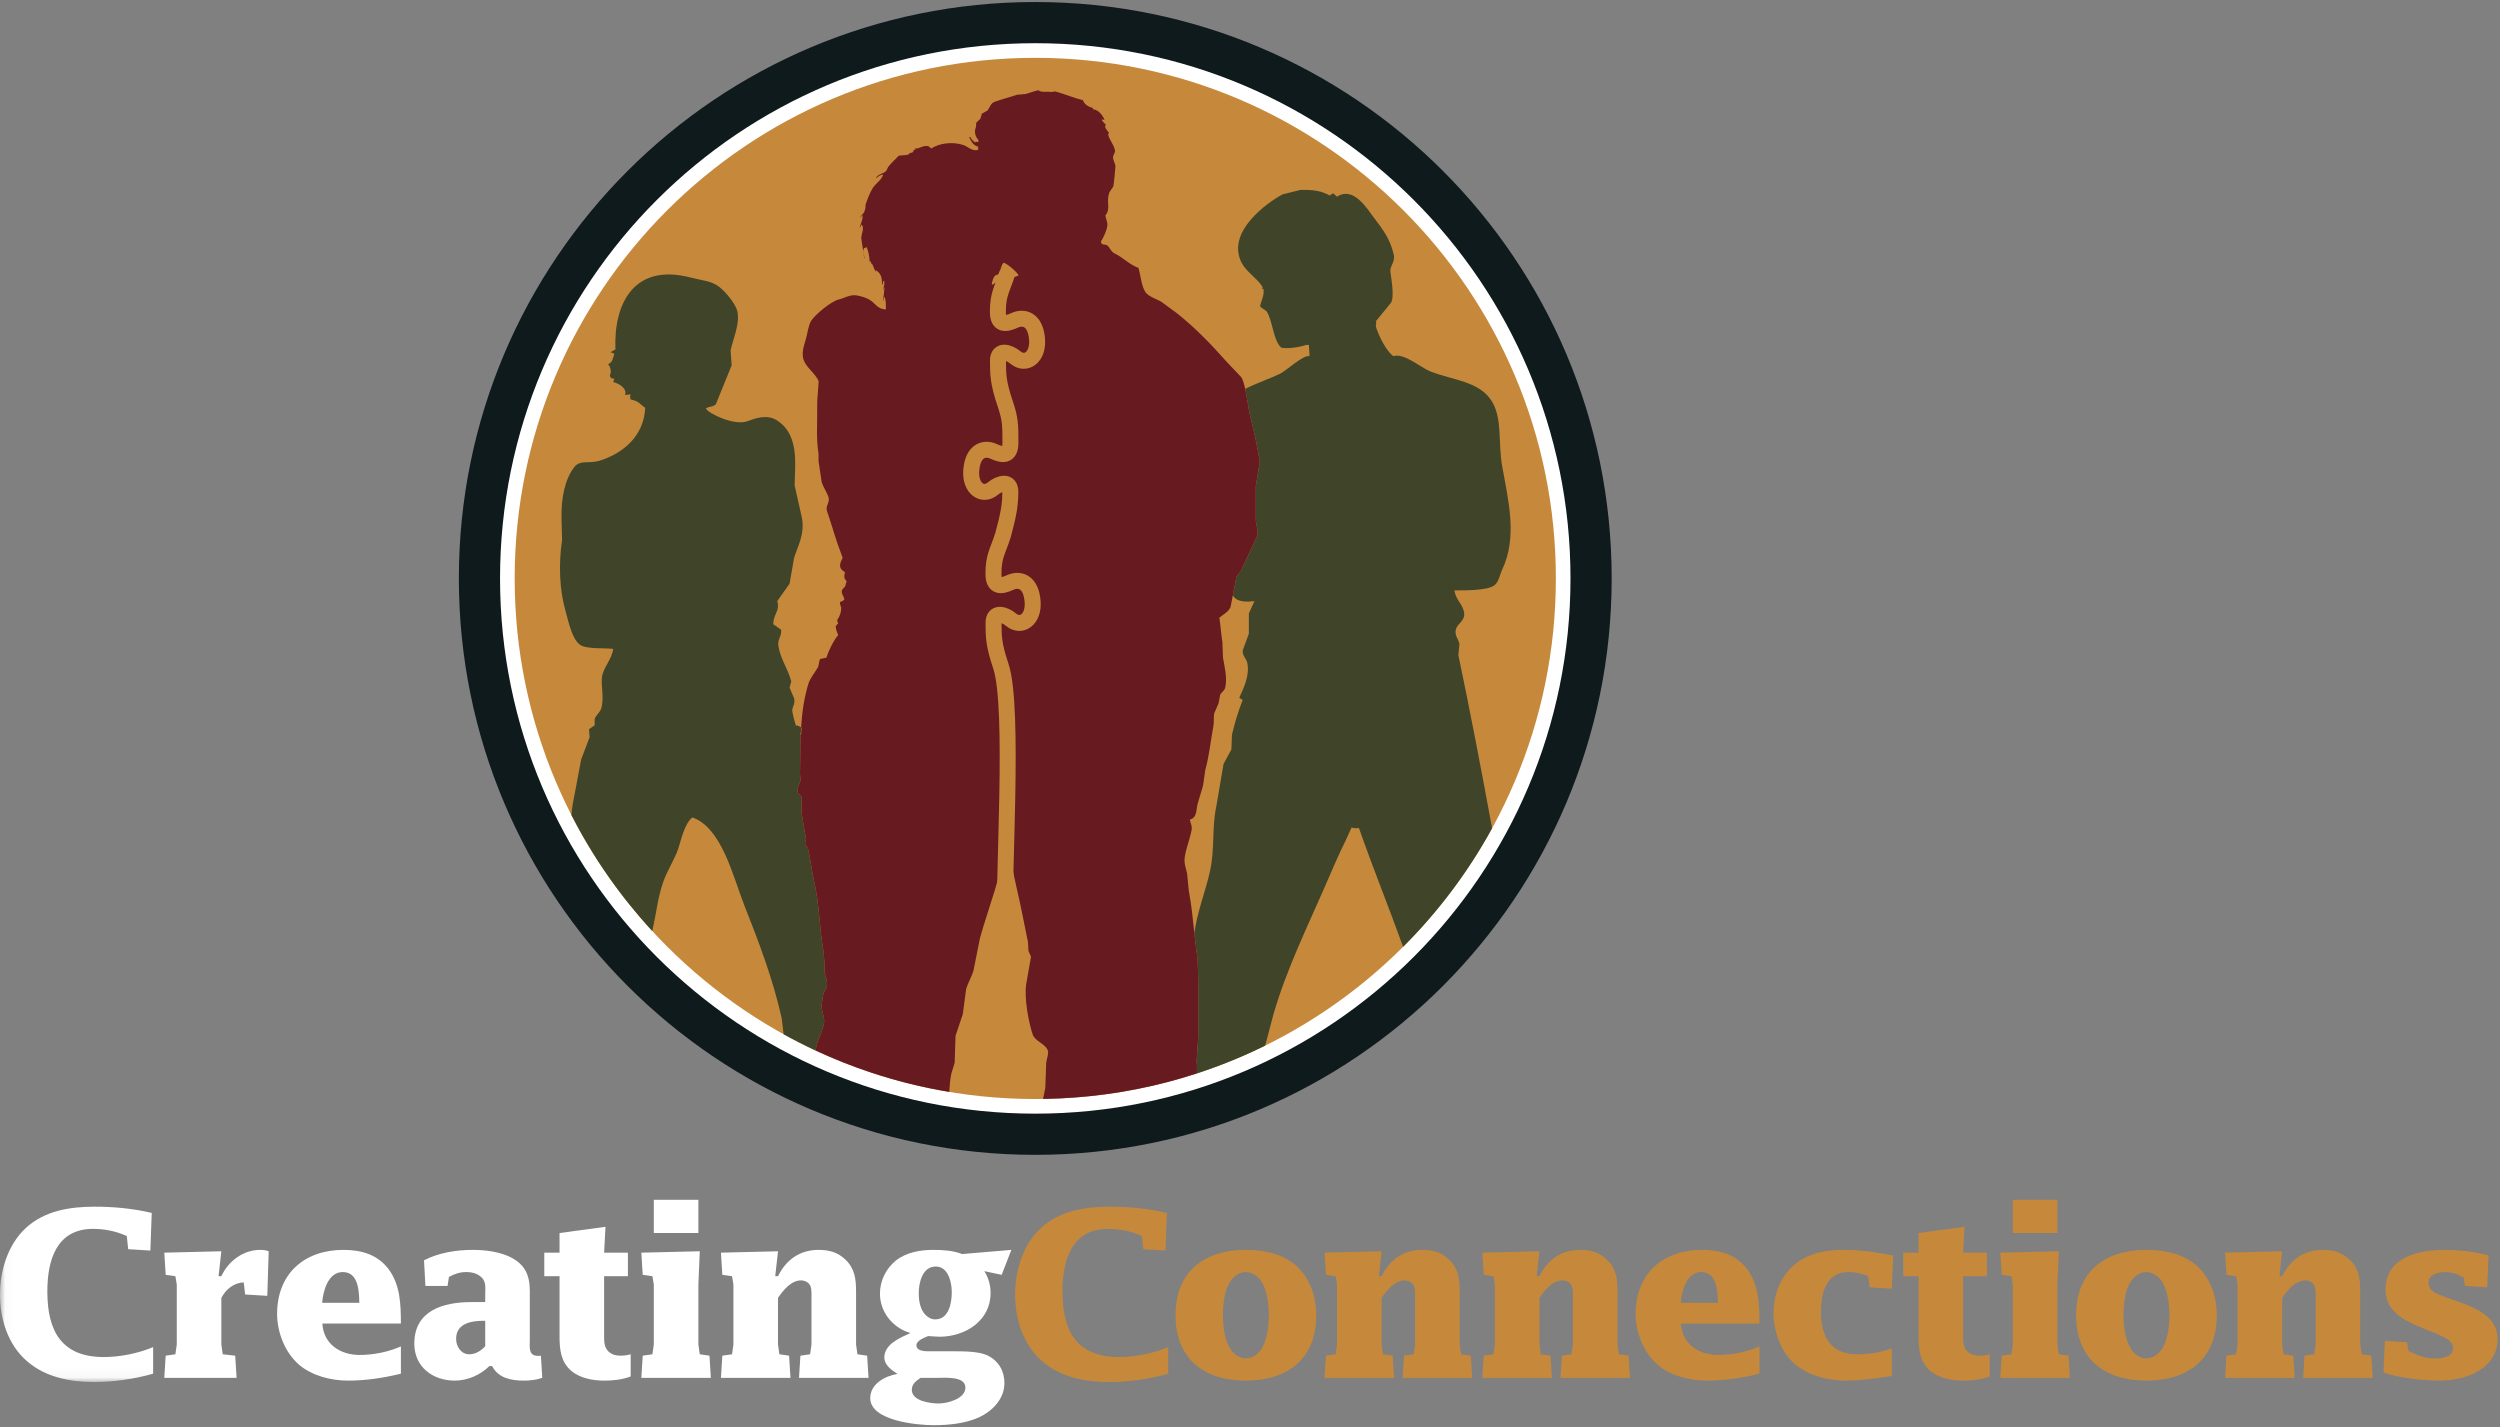 <?xml version="1.0" encoding="UTF-8" standalone="no"?>
<svg width="240px" height="137px" viewBox="0 0 240 137" version="1.1" xmlns="http://www.w3.org/2000/svg" xmlns:xlink="http://www.w3.org/1999/xlink">
    <rect x="0" y="0" width="240" height="137" fill="#808080" stroke="none"/>
    <!-- Generator: Sketch 3.6.1 (26313) - http://www.bohemiancoding.com/sketch -->
    <title>Creating Connections logo+beeld</title>
    <desc>Created with Sketch.</desc>
    <defs>
        <path id="path-1" d="M0.033,0.111 L0.033,62.944 L77.42,62.944 L77.42,0.111 L0.033,0.111 L0.033,0.111 Z"></path>
    </defs>
    <g id="Page-1" stroke="none" stroke-width="1" fill="none" fill-rule="evenodd">
        <g id="Desktop-HD" transform="translate(-150, -7)">
            <g id="Creating-Connections-logo+beeld" transform="translate(150, 9)">
                <path d="M152.744,53.529 C152.744,24.06 128.855,0.171 99.388,0.171 C69.917,0.171 46.027,24.06 46.027,53.529 C46.027,82.998 69.917,106.888 99.388,106.888 C128.855,106.888 152.744,82.998 152.744,53.529" id="Fill-1" fill="#FFFFFF"></path>
                <path d="M152.744,53.529 C152.744,24.06 128.855,0.171 99.388,0.171 C69.917,0.171 46.027,24.06 46.027,53.529 C46.027,82.998 69.917,106.888 99.388,106.888 C128.855,106.888 152.744,82.998 152.744,53.529 L152.744,53.529 Z" id="Stroke-2" stroke="#0F1A1D" stroke-width="3.954"></path>
                <path d="M149.363,53.529 C149.363,25.927 126.988,3.552 99.387,3.552 C71.784,3.552 49.408,25.927 49.408,53.529 C49.408,81.131 71.784,103.506 99.387,103.506 C126.988,103.506 149.363,81.131 149.363,53.529" id="Fill-4" fill="#C6893B"></path>
                <path d="M140.105,59.859 C140.047,59.343 139.567,58.992 139.787,58.345 C139.963,57.832 140.716,57.559 140.541,56.735 C140.378,55.943 139.761,55.599 139.625,54.679 C140.657,54.676 142.788,54.699 143.453,54.196 C143.892,53.871 143.963,53.212 144.211,52.683 C145.694,49.552 144.801,46.062 144.211,42.763 C143.811,40.532 144.236,38.214 143.239,36.558 C142.041,34.574 139.463,34.512 137.307,33.652 C136.316,33.249 134.813,31.866 133.748,32.19 C133.053,31.638 132.44,30.391 132.131,29.499 C131.982,29.061 132.225,29.057 132.076,28.849 C132.248,28.625 133.534,27.067 133.534,27.067 C133.891,26.479 133.547,24.66 133.479,24.102 C133.407,23.541 133.969,23.135 133.8,22.43 C133.437,20.878 132.709,19.981 131.914,18.923 C131.203,17.979 129.929,15.855 128.352,16.881 C128.228,16.77 128.102,16.66 127.975,16.553 C127.868,16.624 127.761,16.696 127.65,16.77 C126.91,16.345 126.118,16.199 124.848,16.231 C124.274,16.371 123.695,16.514 123.121,16.66 C121.501,17.543 117.934,20.18 119.077,22.969 C119.537,24.093 120.617,24.612 121.181,25.508 C121.253,25.641 121.225,25.521 121.126,25.719 L121.286,25.719 C121.409,26.297 121.065,26.895 120.968,27.391 C121.13,27.651 121.471,27.707 121.617,27.931 C122.179,28.814 122.254,30.778 123.016,31.382 C123.701,31.502 124.777,31.32 125.387,31.116 L125.656,31.116 C125.676,31.473 125.696,31.83 125.715,32.19 C125.111,32.045 123.513,33.561 122.906,33.866 C121.995,34.315 120.669,34.764 119.539,35.331 C119.735,36.235 119.88,37.39 120.018,37.947 C120.382,39.395 120.697,40.785 120.938,42.311 C120.814,43.109 120.684,43.892 120.557,44.687 L120.557,48.022 C120.622,48.441 120.814,49.051 120.693,49.451 C120.164,50.578 119.632,51.717 119.106,52.847 C118.97,53.02 118.833,53.185 118.703,53.357 C118.584,53.959 118.467,54.566 118.349,55.171 C118.45,55.303 118.551,55.417 118.648,55.488 C119.051,55.783 119.788,55.793 120.425,55.706 C120.246,56.098 120.068,56.495 119.889,56.894 L119.889,58.833 C119.687,59.371 119.492,59.914 119.298,60.45 C119.253,60.924 119.635,61.229 119.727,61.586 C120.029,62.843 119.317,64.193 118.97,64.983 C119.077,65.054 119.188,65.129 119.298,65.2 C118.875,66.249 118.532,67.414 118.265,68.541 C118.252,69.012 118.233,69.479 118.214,69.941 C117.96,70.411 117.714,70.876 117.46,71.343 C117.227,72.71 116.992,74.074 116.759,75.441 C116.327,77.509 116.632,79.441 116.168,81.594 C115.748,83.527 114.93,85.511 114.659,87.571 C114.748,88.409 114.844,89.261 114.979,90.159 C115.001,90.861 115.021,91.548 115.034,92.233 L115.034,94.903 L115.034,97.52 C114.979,98.322 114.93,99.117 114.872,99.916 C114.933,100.222 114.89,100.656 114.905,101.047 C117.165,100.309 119.354,99.415 121.459,98.377 C121.726,97.366 121.993,96.356 122.26,95.345 C123.507,91.04 125.527,86.939 127.221,83.046 C127.891,81.516 128.475,80.1 129.164,78.73 C129.358,78.301 129.56,77.87 129.754,77.438 C130.024,77.525 130.141,77.513 130.459,77.496 C131.794,81.319 133.31,85.032 134.698,88.896 C138.057,85.541 140.941,81.71 143.241,77.513 C142.178,71.719 141.128,66.245 140.002,60.885 C140.037,60.537 140.074,60.203 140.105,59.859" id="Fill-5" fill="#40452A"></path>
                <path d="M63.667,82.675 C64.031,81.614 64.8,80.435 65.122,79.441 C65.43,78.48 65.739,77.039 66.472,76.474 C69.31,77.483 70.352,82.123 71.486,84.994 C72.791,88.302 74.219,91.988 75.045,95.777 C75.106,96.282 75.167,96.785 75.229,97.288 C76.239,97.847 77.272,98.371 78.323,98.861 C78.318,98.818 78.313,98.775 78.307,98.731 C78.483,97.789 78.892,97.215 79.093,96.328 C79.246,95.65 78.749,94.974 78.905,94.257 C78.95,93.968 78.989,93.682 79.038,93.403 C79.139,93.198 79.307,92.968 79.359,92.718 C79.496,92.162 79.223,91.724 79.148,91.315 C79.151,91.055 79.165,90.783 79.171,90.513 C79.103,90.091 79.103,89.578 79.038,89.22 C78.652,87.032 78.668,84.853 78.178,82.723 C77.931,81.648 77.827,80.584 77.56,79.44 C77.467,79.295 77.375,79.155 77.288,79.008 C77.269,78.846 77.418,78.684 77.366,78.441 C77.223,77.755 77.093,76.869 76.963,76.077 C76.873,75.538 77.067,74.761 76.886,74.349 C76.768,74.297 76.625,74.203 76.587,74.083 C76.469,73.68 76.795,73.216 76.859,72.894 C76.84,72.687 76.82,72.482 76.801,72.271 C76.814,71.725 76.82,71.18 76.827,70.631 C76.827,69.925 76.839,69.239 76.867,68.568 C76.834,68.509 76.807,68.443 76.772,68.386 C76.805,68.398 76.84,68.408 76.875,68.418 C76.883,68.224 76.892,68.029 76.904,67.839 C76.762,67.735 76.66,67.661 76.395,67.629 C76.33,67.369 75.996,66.356 76.067,66.067 C76.148,65.746 76.343,65.515 76.233,65.038 C76.083,64.7 75.941,64.356 75.798,64.015 C75.856,63.82 75.908,63.618 75.96,63.417 C75.665,62.223 74.908,61.268 74.72,59.972 C74.636,59.394 75.055,59.06 74.992,58.459 C74.739,58.281 74.486,58.098 74.233,57.92 C74.259,56.904 74.899,56.644 74.616,55.709 C75.005,55.147 75.405,54.595 75.798,54.036 C75.941,53.212 76.083,52.381 76.233,51.559 C76.525,50.546 77.282,49.344 76.987,47.728 C76.753,46.685 76.519,45.643 76.285,44.597 C76.305,44.007 76.324,43.412 76.34,42.819 C76.389,40.581 75.879,39.165 74.561,38.341 C73.59,37.743 72.531,38.155 71.703,38.451 C70.525,38.873 68.05,37.743 67.765,37.214 C68.021,37.009 68.551,37.058 68.735,36.782 C69.239,35.542 69.742,34.298 70.242,33.061 C70.207,32.593 70.174,32.125 70.138,31.655 C70.33,30.635 71.07,29.083 70.784,27.882 C70.603,27.112 69.586,25.94 69.005,25.508 C68.258,24.953 67.365,24.921 66.31,24.645 C60.784,23.206 58.897,27.252 59.082,31.548 C58.92,31.638 58.757,31.73 58.595,31.817 C58.767,31.866 58.868,31.892 58.972,31.983 C58.832,32.379 58.809,32.811 58.381,32.951 C58.585,33.233 58.744,33.642 58.543,34.029 C58.615,34.314 58.653,34.327 58.972,34.356 C58.939,34.463 58.9,34.571 58.868,34.674 C59.485,34.83 60.232,35.337 59.998,35.915 C60.179,35.896 60.358,35.886 60.537,35.863 C60.465,36.139 60.485,36.045 60.537,36.35 C61.29,36.486 61.394,36.762 61.94,37.159 C61.807,39.928 59.732,41.551 57.572,42.224 C56.563,42.542 55.699,42.126 55.147,42.819 C54.25,43.942 53.848,45.799 53.906,47.835 C53.923,48.497 53.939,49.169 53.959,49.831 C53.601,52.228 53.725,54.666 54.283,56.628 C54.581,57.686 54.88,59.232 55.627,59.862 C56.205,60.346 57.988,60.186 58.868,60.294 C58.712,61.375 57.913,62.06 57.79,62.992 C57.68,63.761 58.004,65.002 57.735,65.956 C57.595,66.444 57.199,66.638 57.088,67.031 L57.088,67.629 C56.907,67.755 56.725,67.879 56.546,68.002 C56.563,68.259 56.582,68.512 56.602,68.759 C56.332,69.479 56.062,70.204 55.79,70.918 C55.536,72.363 55.27,73.587 54.985,75.178 C54.921,75.525 54.883,75.886 54.86,76.25 C56.937,80.312 59.555,84.051 62.616,87.375 C62.625,87.353 62.633,87.331 62.641,87.309 C63.044,85.468 63.128,84.244 63.667,82.675" id="Fill-6" fill="#40452A"></path>
                <path d="M96.096,24.777 C95.83,24.955 95.57,25.134 95.31,25.316 L95.206,25.316 C95.245,25.007 95.366,24.556 95.583,24.426 C95.661,24.397 95.742,24.374 95.823,24.345 C96.076,24.036 96.057,23.536 96.337,23.215 C96.736,23.335 97.583,24.072 97.791,24.426 C97.35,24.718 96.651,24.601 96.096,24.777 L96.096,24.777 Z M120.557,44.687 C120.684,43.892 120.814,43.109 120.938,42.311 C120.697,40.785 120.382,39.395 120.018,37.947 C119.88,37.39 119.735,36.235 119.539,35.331 C119.43,34.831 119.306,34.407 119.158,34.206 C118.677,33.69 118.184,33.18 117.703,32.67 C116.281,31.056 114.697,29.433 113.014,28.092 C112.514,27.722 112.008,27.348 111.508,26.985 C111.027,26.689 110.241,26.481 109.943,26.014 C109.566,25.407 109.508,24.455 109.297,23.722 C108.364,23.367 107.826,22.718 106.952,22.302 C106.65,22.146 106.523,21.728 106.306,21.569 C106.183,21.465 105.965,21.494 105.793,21.435 C105.722,21.358 105.722,21.247 105.689,21.162 C105.858,20.987 106.377,19.89 106.306,19.468 C106.261,19.198 106.163,18.965 106.118,18.685 C106.65,18.033 106.195,17.422 106.468,16.561 C106.533,16.364 106.774,16.094 106.871,15.909 C106.933,15.805 107.085,13.922 107.085,13.915 C107.017,13.701 106.943,13.487 106.871,13.266 C106.78,12.876 107.092,12.714 107.04,12.432 C106.917,11.847 106.508,11.454 106.39,10.928 C106.371,10.85 106.468,10.733 106.468,10.733 C106.365,10.687 106.124,10.305 106.092,10.201 C106.111,10.123 106.131,10.035 106.144,9.96 C106.027,9.775 105.819,9.72 105.767,9.441 C105.851,9.47 105.929,9.499 106.007,9.525 L106.036,9.525 C105.91,9.113 105.41,8.502 104.959,8.502 C104.868,8.409 104.897,8.473 104.93,8.369 C104.585,8.292 104.066,8.038 103.962,7.609 C103.098,7.425 102.227,7.019 101.292,6.778 C101.182,6.798 101.061,6.814 100.948,6.83 C100.571,6.765 100.198,6.879 99.811,6.749 C99.76,6.733 99.785,6.648 99.675,6.668 C99.367,6.713 98.811,6.934 98.467,7.022 C98.191,7.045 97.908,7.074 97.629,7.097 C96.966,7.324 96.037,7.564 95.476,7.779 C95.099,7.912 95.031,8.311 94.801,8.61 C94.622,8.707 94.44,8.811 94.262,8.909 C94.219,9.058 94.171,9.21 94.128,9.363 C94.05,9.516 93.816,9.655 93.719,9.798 C93.712,9.922 93.706,10.045 93.696,10.168 C93.505,10.675 93.592,11.032 93.937,11.464 C93.927,11.591 93.907,11.519 93.914,11.656 C93.693,11.623 93.735,11.542 93.615,11.681 C93.453,11.565 93.19,11.331 93.157,11.139 C93.122,11.161 93.088,11.175 93.05,11.194 C93.264,11.591 93.421,11.987 93.937,12.084 C93.888,12.185 93.952,12.13 93.83,12.162 C93.881,12.233 93.845,12.214 93.937,12.25 C93.907,12.357 93.904,12.347 93.83,12.409 C93.271,12.5 92.926,12.077 92.485,11.922 C91.406,11.558 90.127,11.772 89.413,12.25 C89.266,12.195 89.289,12.13 89.172,12.058 C88.678,11.863 88.253,12.324 87.844,12.25 C87.789,12.331 87.844,12.266 87.877,12.409 C87.815,12.399 87.753,12.389 87.692,12.379 C87.705,12.5 87.711,12.513 87.633,12.597 C87.594,12.662 87.49,12.685 87.309,12.682 C87.412,12.928 86.516,12.902 86.289,12.941 C86.032,13.214 85.535,13.668 85.288,13.993 C85.162,14.169 85.159,14.357 84.993,14.48 C84.73,14.688 84.178,14.779 84.077,15.13 C84.275,14.974 84.457,14.805 84.779,14.753 C84.685,15.224 84.055,15.636 83.808,16.013 C83.516,16.474 83.249,17.159 83.08,17.695 C83.136,17.825 83.023,18.237 82.944,18.39 C82.85,18.569 82.659,18.64 82.597,18.867 L82.619,18.867 C82.681,18.792 82.746,18.714 82.808,18.627 C82.844,19.055 82.652,19.445 82.516,19.873 C82.6,19.799 82.639,19.717 82.678,19.601 C82.697,19.588 82.714,19.585 82.73,19.571 C82.996,19.909 82.72,20.355 82.678,20.842 C82.775,21.494 82.873,22.156 82.97,22.806 L83,22.806 C82.983,22.588 82.782,22.072 82.944,21.838 C83.023,21.728 83.084,21.929 83.133,21.705 L83.162,21.705 C83.341,21.912 83.493,22.786 83.483,23.134 C83.516,23.104 83.539,23.075 83.565,23.049 C83.594,23.14 83.62,23.231 83.646,23.316 C83.659,23.381 83.659,23.316 83.697,23.296 C83.853,23.536 83.893,23.815 84.055,24.043 L84.055,24.101 L84.077,24.101 L84.077,23.942 C84.496,24.196 84.698,24.533 84.671,25.316 L84.724,25.316 C84.749,25.199 84.779,25.082 84.802,24.961 L84.886,24.961 C84.941,25.29 84.827,25.563 84.779,25.852 L84.802,25.852 C84.824,25.78 84.841,25.708 84.86,25.634 C84.873,25.627 84.892,25.614 84.912,25.611 C84.867,26.04 84.824,26.469 84.779,26.9 L84.802,26.9 C84.827,26.764 84.86,26.627 84.886,26.497 L84.912,26.497 C85.061,26.806 85.042,27.299 85.042,27.708 C84.25,27.67 84.068,27.18 83.594,26.851 C83.263,26.614 82.737,26.452 82.295,26.368 C81.616,26.231 81.064,26.627 80.548,26.741 C79.801,26.9 78.223,28.231 77.879,28.787 C77.587,29.264 77.535,29.962 77.366,30.54 C77.236,31.001 76.957,31.722 77.099,32.368 C77.284,33.241 78.243,33.774 78.58,34.579 C78.619,34.654 78.434,36.375 78.451,36.82 C78.489,38.414 78.324,40.012 78.58,41.586 L78.58,42.262 C78.677,42.921 78.782,43.59 78.875,44.255 C79.031,44.782 79.369,45.233 79.522,45.684 C79.717,46.246 79.216,46.554 79.389,47.055 C79.756,48.113 80.064,49.214 80.438,50.289 C80.59,50.707 80.743,51.139 80.895,51.558 C80.581,52.146 80.47,52.558 81.113,52.925 C81.035,53.347 80.986,53.513 81.275,53.792 C81.23,53.955 81.184,54.117 81.139,54.279 C81.041,54.389 80.944,54.513 80.84,54.627 C80.71,54.967 81.015,55.211 81.058,55.542 C80.938,55.675 80.86,55.721 80.655,55.782 C80.597,56.016 80.704,56.114 80.743,56.321 C80.795,56.708 80.574,57.267 80.386,57.48 C80.363,57.653 80.421,57.731 80.464,57.883 C80.32,57.952 80.307,58.023 80.223,58.133 C80.256,58.471 80.363,58.708 80.464,58.965 C80.019,59.501 79.551,60.432 79.334,61.143 C79.139,61.179 78.941,61.218 78.742,61.257 C78.609,61.465 78.626,61.864 78.502,62.092 C78.223,62.569 77.782,63.089 77.613,63.621 C77.206,64.923 77,66.333 76.904,67.839 C76.93,67.858 76.955,67.877 76.987,67.898 C76.97,68.077 76.954,68.259 76.934,68.437 C76.913,68.43 76.895,68.424 76.875,68.418 C76.873,68.468 76.869,68.518 76.867,68.568 C76.839,69.239 76.827,69.925 76.827,70.631 C76.82,71.18 76.814,71.725 76.801,72.271 C76.82,72.482 76.84,72.687 76.859,72.894 C76.795,73.216 76.469,73.68 76.587,74.083 C76.625,74.203 76.768,74.297 76.886,74.349 C77.067,74.761 76.873,75.538 76.963,76.077 C77.093,76.869 77.223,77.755 77.366,78.441 C77.418,78.684 77.269,78.846 77.288,79.008 C77.375,79.155 77.467,79.295 77.56,79.44 C77.827,80.584 77.931,81.648 78.178,82.723 C78.668,84.853 78.652,87.032 79.038,89.22 C79.103,89.578 79.103,90.091 79.171,90.513 C79.165,90.783 79.151,91.055 79.148,91.315 C79.223,91.724 79.496,92.162 79.359,92.718 C79.307,92.968 79.139,93.198 79.038,93.403 C78.989,93.682 78.95,93.968 78.905,94.257 C78.749,94.974 79.246,95.65 79.093,96.328 C78.892,97.215 78.483,97.789 78.307,98.731 C78.313,98.775 78.318,98.818 78.323,98.861 C80.066,99.672 81.863,100.386 83.708,100.995 C86.106,101.787 88.585,102.401 91.129,102.823 C91.165,102.252 91.205,101.673 91.325,101.075 C91.432,100.721 91.539,100.377 91.647,100.026 C91.673,99.163 91.699,98.302 91.731,97.439 C91.962,96.75 92.195,96.055 92.429,95.361 C92.536,94.559 92.647,93.744 92.751,92.938 C92.92,92.37 93.271,91.792 93.453,91.188 C93.661,90.149 93.865,89.104 94.076,88.065 C94.93,84.99 96.135,82.171 96.603,78.606 C96.915,80.038 97.22,81.479 97.525,82.918 C97.934,84.668 98.318,86.603 98.681,88.415 C98.701,88.707 98.714,89.013 98.733,89.298 C98.817,89.48 98.899,89.656 98.977,89.844 C98.824,90.714 98.674,91.584 98.518,92.452 C98.298,93.87 98.779,96.253 99.136,97.306 C99.363,97.958 100.273,98.166 100.564,98.779 C100.727,99.013 100.48,99.706 100.435,99.997 C100.409,100.803 100.379,101.617 100.351,102.423 C100.282,102.779 100.211,103.137 100.135,103.497 C104.219,103.437 108.186,102.89 111.977,101.907 C112.966,101.65 113.942,101.361 114.905,101.047 C114.89,100.656 114.933,100.222 114.872,99.916 C114.93,99.117 114.979,98.322 115.034,97.52 L115.034,94.903 L115.034,92.233 C115.021,91.548 115.001,90.861 114.979,90.159 C114.844,89.261 114.748,88.409 114.659,87.571 C114.515,86.221 114.386,84.91 114.125,83.509 C114.067,82.963 114.014,82.408 113.963,81.866 C113.872,81.389 113.635,80.892 113.741,80.252 C113.898,79.314 114.223,78.554 114.391,77.716 C114.489,77.242 114.223,77.002 114.255,76.664 C114.872,76.505 114.823,75.888 114.953,75.235 C115.135,74.625 115.313,74.011 115.495,73.408 C115.563,72.901 115.638,72.397 115.709,71.901 C116.07,70.673 116.222,69.085 116.489,67.69 C116.566,67.28 116.479,66.855 116.573,66.462 C116.703,66.147 116.839,65.842 116.975,65.537 C117.028,65.257 117.086,64.981 117.139,64.699 C117.248,64.456 117.548,64.325 117.622,64.004 C117.846,63.089 117.534,61.887 117.404,61.124 C117.392,60.63 117.372,60.15 117.352,59.663 C117.229,58.877 117.171,58.007 117.057,57.299 C117.437,56.977 117.934,56.757 118.135,56.269 C118.205,55.905 118.279,55.538 118.349,55.171 C118.467,54.566 118.584,53.959 118.703,53.357 C118.833,53.185 118.97,53.02 119.106,52.847 C119.632,51.717 120.164,50.578 120.693,49.451 C120.814,49.051 120.622,48.441 120.557,48.022 L120.557,44.687 L120.557,44.687 Z" id="Fill-7" fill="#681A21"></path>
                <g id="Group-11" transform="translate(0, 67.727)">
                    <mask id="mask-2" fill="white">
                        <use xlink:href="#path-1"></use>
                    </mask>
                    <g id="Clip-9"></g>
                    <path d="M76.987,0.171 C76.955,0.149 76.93,0.13 76.904,0.111 C76.892,0.302 76.883,0.497 76.875,0.691 C76.895,0.697 76.913,0.703 76.934,0.71 C76.954,0.531 76.97,0.35 76.987,0.171" id="Fill-8" fill="#681A21" mask="url(#mask-2)"></path>
                    <path d="M14.434,50.328 L12.306,50.195 L12.172,48.932 C11.153,48.466 10.022,48.244 8.936,48.244 C5.388,48.244 4.545,51.304 4.545,54.253 C4.545,58.022 5.876,60.55 9.977,60.55 C11.507,60.55 13.281,60.195 14.701,59.596 L14.701,62.146 C12.838,62.679 10.909,62.944 8.98,62.944 C6.718,62.944 4.346,62.479 2.594,60.949 C0.754,59.353 0,56.913 0,54.542 C0,52.235 0.754,49.774 2.461,48.178 C4.279,46.492 6.718,46.115 9.113,46.115 C10.931,46.115 12.794,46.293 14.567,46.714 L14.434,50.328" id="Fill-10" fill="#FFFFFF" mask="url(#mask-2)"></path>
                </g>
                <path d="M23.4,121.115 C22.447,121.138 21.67,121.781 21.249,122.601 L21.249,127.08 L21.382,128.011 L22.58,128.144 L22.713,130.273 L15.772,130.273 L15.906,128.144 L16.837,128.011 L16.97,127.08 L16.97,121.315 L16.837,120.517 L15.906,120.384 L15.772,118.255 L21.249,118.122 L20.983,120.517 L21.249,120.517 C21.914,119.076 23.333,117.989 24.974,117.989 C25.24,117.989 25.528,118.012 25.795,118.122 L25.661,122.401 L23.533,122.269 L23.4,121.115" id="Fill-12" fill="#FFFFFF"></path>
                <path d="M34.495,123.067 C34.473,121.803 34.363,120.118 32.899,120.118 C31.502,120.118 31.014,121.936 30.926,123.067 L34.495,123.067 L34.495,123.067 Z M30.947,125.062 C31.058,127.036 32.655,128.077 34.54,128.077 C35.848,128.077 37.267,127.789 38.486,127.257 L38.486,129.874 C36.868,130.273 35.116,130.539 33.431,130.539 C31.813,130.539 29.994,130.095 28.73,129.031 C27.356,127.856 26.602,125.905 26.602,124.131 C26.602,120.295 29.196,117.989 32.965,117.989 C34.739,117.989 36.314,118.455 37.378,119.94 C38.397,121.404 38.486,123.111 38.486,125.062 L30.947,125.062 L30.947,125.062 Z" id="Fill-13" fill="#FFFFFF"></path>
                <path d="M46.581,124.797 L46.382,124.797 C45.229,124.797 43.787,125.062 43.787,126.525 C43.787,127.257 44.253,128.011 45.051,128.011 C45.65,128.011 46.182,127.679 46.581,127.235 L46.581,124.797 L46.581,124.797 Z M50.86,126.592 C50.86,127.346 50.705,128.166 51.658,128.166 C51.747,128.166 51.836,128.166 51.925,128.144 L52.058,130.273 C51.481,130.473 50.883,130.539 50.261,130.539 C49.087,130.539 47.823,130.295 47.246,129.142 L46.98,129.142 C46.115,130.006 44.874,130.539 43.654,130.539 C41.525,130.539 39.774,129.208 39.774,126.991 C39.774,123.776 42.59,123 45.273,123 L46.581,123 L46.581,122.313 C46.581,121.758 46.692,121.093 46.271,120.672 C45.872,120.251 45.317,120.118 44.741,120.118 C44.164,120.118 43.61,120.295 43.1,120.583 L42.967,121.448 L40.839,121.448 L40.705,118.987 C42.124,118.255 43.809,117.989 45.384,117.989 C46.515,117.989 47.8,118.144 48.843,118.61 C50.328,119.297 50.86,120.317 50.86,121.914 L50.86,126.592 L50.86,126.592 Z" id="Fill-14" fill="#FFFFFF"></path>
                <path d="M53.716,120.517 L52.252,120.517 L52.252,118.255 L53.716,118.255 L53.716,116.37 L58.128,115.772 L57.995,118.255 L60.279,118.255 L60.279,120.517 L57.995,120.517 L57.995,126.171 C57.995,126.725 57.973,127.301 58.394,127.723 C58.727,128.056 59.148,128.144 59.591,128.144 C59.902,128.144 60.235,128.1 60.545,128.011 L60.545,130.139 C59.725,130.45 58.86,130.539 58.017,130.539 C56.931,130.539 55.667,130.317 54.824,129.586 C53.827,128.721 53.716,127.523 53.716,126.282 L53.716,120.517" id="Fill-15" fill="#FFFFFF"></path>
                <path d="M62.765,116.37 L67.045,116.37 L67.045,113.178 L62.765,113.178 L62.765,116.37 Z M67.045,127.08 L67.178,128.011 L68.109,128.144 L68.242,130.273 L61.568,130.273 L61.701,128.144 L62.632,128.011 L62.765,127.08 L62.765,121.315 L62.632,120.517 L61.701,120.384 L61.568,118.255 L67.178,118.122 L67.045,121.315 L67.045,127.08 L67.045,127.08 Z" id="Fill-16" fill="#FFFFFF"></path>
                <path d="M74.422,120.517 L74.688,120.517 C75.464,118.943 76.772,117.989 78.568,117.989 C79.588,117.989 80.431,118.211 81.184,118.943 C82.071,119.807 82.182,120.805 82.182,122.002 L82.182,127.08 L82.315,128.011 L83.246,128.144 L83.379,130.273 L76.705,130.273 L76.839,128.144 L77.77,128.011 L77.903,127.08 L77.903,122.401 C77.903,122.047 77.925,121.581 77.703,121.293 C77.526,121.049 77.216,120.916 76.905,120.916 C75.952,120.916 75.176,121.869 74.688,122.601 L74.688,127.08 L74.821,128.011 L75.752,128.144 L75.885,130.273 L69.211,130.273 L69.344,128.144 L70.275,128.011 L70.409,127.08 L70.409,121.315 L70.275,120.517 L69.344,120.384 L69.211,118.255 L74.688,118.122 L74.422,120.517" id="Fill-17" fill="#FFFFFF"></path>
                <path d="M88.199,122.18 C88.199,122.8 88.31,123.466 88.643,123.976 C88.887,124.353 89.33,124.663 89.773,124.663 C91.103,124.663 91.37,123.067 91.37,122.047 C91.37,121.115 91.037,119.586 89.84,119.586 C88.532,119.586 88.199,121.16 88.199,122.18 L88.199,122.18 Z M88.377,130.273 C87.955,130.561 87.534,130.849 87.534,131.425 C87.534,132.512 89.33,132.733 90.106,132.733 C90.948,132.733 92.678,132.291 92.678,131.204 C92.678,130.095 90.727,130.273 90.017,130.273 L88.377,130.273 L88.377,130.273 Z M89.375,126.282 L89.108,126.259 C88.754,126.414 87.977,126.681 87.977,127.146 C87.977,127.767 88.953,127.723 89.375,127.723 L91.547,127.723 C92.5,127.723 93.964,127.723 94.807,128.122 C95.871,128.654 96.425,129.607 96.425,130.782 C96.425,132.291 95.272,133.465 93.987,134.064 C92.656,134.663 91.059,134.818 89.619,134.818 C88.044,134.818 83.543,134.397 83.543,132.224 C83.543,130.849 84.962,130.095 86.159,129.895 C85.605,129.541 84.896,129.053 84.896,128.321 C84.896,127.036 86.426,126.414 87.401,125.971 C85.716,125.483 84.475,123.976 84.475,122.18 C84.475,120.96 85.051,119.785 86.004,119.009 C87.024,118.211 88.354,117.989 89.619,117.989 C90.55,117.989 91.503,118.055 92.367,118.388 L97.09,117.989 L96.159,120.384 L94.496,120.029 C94.895,120.672 95.095,121.36 95.095,122.136 C95.095,124.818 92.633,126.326 90.195,126.326 L89.375,126.282 L89.375,126.282 Z" id="Fill-18" fill="#FFFFFF"></path>
                <path d="M111.885,118.055 L109.757,117.923 L109.624,116.659 C108.604,116.193 107.473,115.972 106.386,115.972 C102.838,115.972 101.997,119.031 101.997,121.98 C101.997,125.749 103.327,128.277 107.429,128.277 C108.959,128.277 110.733,127.923 112.151,127.324 L112.151,129.874 C110.288,130.406 108.36,130.672 106.431,130.672 C104.169,130.672 101.797,130.206 100.045,128.676 C98.205,127.08 97.451,124.641 97.451,122.269 C97.451,119.962 98.205,117.502 99.912,115.905 C101.731,114.22 104.169,113.843 106.564,113.843 C108.382,113.843 110.245,114.021 112.018,114.442 L111.885,118.055" id="Fill-19" fill="#C6893B"></path>
                <path d="M117.864,121.448 C117.509,122.247 117.398,123.399 117.398,124.264 C117.398,125.218 117.532,126.437 117.997,127.301 C118.307,127.9 118.906,128.411 119.594,128.411 C120.347,128.411 120.968,127.834 121.279,127.191 C121.678,126.348 121.811,125.195 121.811,124.264 C121.811,123.288 121.678,122.091 121.213,121.227 C120.901,120.628 120.304,120.118 119.594,120.118 C118.795,120.118 118.175,120.761 117.864,121.448 L117.864,121.448 Z M124.427,119.497 C125.78,120.717 126.356,122.49 126.356,124.264 C126.356,128.455 123.607,130.539 119.594,130.539 C115.603,130.539 112.853,128.455 112.853,124.264 C112.853,120.073 115.603,117.989 119.594,117.989 C121.323,117.989 123.097,118.344 124.427,119.497 L124.427,119.497 Z" id="Fill-20" fill="#C6893B"></path>
                <path d="M132.37,120.517 L132.635,120.517 C133.412,118.943 134.72,117.989 136.516,117.989 C137.535,117.989 138.378,118.211 139.132,118.943 C140.019,119.807 140.129,120.805 140.129,122.002 L140.129,127.08 L140.263,128.011 L141.194,128.144 L141.327,130.273 L134.653,130.273 L134.786,128.144 L135.717,128.011 L135.85,127.08 L135.85,122.401 C135.85,122.047 135.873,121.581 135.651,121.293 C135.473,121.049 135.163,120.916 134.853,120.916 C133.899,120.916 133.123,121.869 132.635,122.601 L132.635,127.08 L132.768,128.011 L133.699,128.144 L133.832,130.273 L127.159,130.273 L127.292,128.144 L128.223,128.011 L128.356,127.08 L128.356,121.315 L128.223,120.517 L127.292,120.384 L127.159,118.255 L132.635,118.122 L132.37,120.517" id="Fill-21" fill="#C6893B"></path>
                <path d="M147.519,120.517 L147.785,120.517 C148.561,118.943 149.869,117.989 151.665,117.989 C152.686,117.989 153.527,118.211 154.282,118.943 C155.169,119.807 155.28,120.805 155.28,122.002 L155.28,127.08 L155.412,128.011 L156.344,128.144 L156.476,130.273 L149.803,130.273 L149.936,128.144 L150.867,128.011 L151,127.08 L151,122.401 C151,122.047 151.023,121.581 150.8,121.293 C150.623,121.049 150.313,120.916 150.002,120.916 C149.049,120.916 148.273,121.869 147.785,122.601 L147.785,127.08 L147.919,128.011 L148.85,128.144 L148.983,130.273 L142.308,130.273 L142.442,128.144 L143.373,128.011 L143.506,127.08 L143.506,121.315 L143.373,120.517 L142.442,120.384 L142.308,118.255 L147.785,118.122 L147.519,120.517" id="Fill-22" fill="#C6893B"></path>
                <path d="M164.917,123.067 C164.895,121.803 164.784,120.118 163.321,120.118 C161.924,120.118 161.437,121.936 161.347,123.067 L164.917,123.067 L164.917,123.067 Z M161.369,125.062 C161.48,127.036 163.077,128.077 164.962,128.077 C166.27,128.077 167.689,127.789 168.909,127.257 L168.909,129.874 C167.289,130.273 165.538,130.539 163.852,130.539 C162.235,130.539 160.416,130.095 159.152,129.031 C157.778,127.856 157.024,125.905 157.024,124.131 C157.024,120.295 159.618,117.989 163.387,117.989 C165.161,117.989 166.736,118.455 167.8,119.94 C168.819,121.404 168.909,123.111 168.909,125.062 L161.369,125.062 L161.369,125.062 Z" id="Fill-23" fill="#C6893B"></path>
                <path d="M181.613,130.095 C180.104,130.317 178.619,130.539 177.112,130.539 C175.492,130.539 173.542,130.029 172.3,128.942 C170.948,127.767 170.261,125.816 170.261,124.042 C170.261,122.446 170.815,120.805 171.989,119.674 C173.32,118.366 175.115,117.989 176.934,117.989 C178.531,117.989 180.171,118.211 181.745,118.522 L181.613,121.714 L179.485,121.581 L179.351,120.517 C178.796,120.251 178.065,120.118 177.466,120.118 C175.271,120.118 174.806,122.18 174.806,123.976 C174.806,126.282 175.759,128.011 178.242,128.011 C179.395,128.011 180.549,127.834 181.613,127.457 L181.613,130.095" id="Fill-24" fill="#C6893B"></path>
                <path d="M184.18,120.517 L182.716,120.517 L182.716,118.255 L184.18,118.255 L184.18,116.37 L188.592,115.772 L188.46,118.255 L190.743,118.255 L190.743,120.517 L188.46,120.517 L188.46,126.171 C188.46,126.725 188.438,127.301 188.858,127.723 C189.191,128.056 189.613,128.144 190.056,128.144 C190.366,128.144 190.699,128.1 191.009,128.011 L191.009,130.139 C190.189,130.45 189.324,130.539 188.481,130.539 C187.396,130.539 186.131,130.317 185.288,129.586 C184.291,128.721 184.18,127.523 184.18,126.282 L184.18,120.517" id="Fill-25" fill="#C6893B"></path>
                <path d="M193.229,116.37 L197.508,116.37 L197.508,113.178 L193.229,113.178 L193.229,116.37 Z M197.508,127.08 L197.641,128.011 L198.572,128.144 L198.705,130.273 L192.032,130.273 L192.165,128.144 L193.096,128.011 L193.229,127.08 L193.229,121.315 L193.096,120.517 L192.165,120.384 L192.032,118.255 L197.641,118.122 L197.508,121.315 L197.508,127.08 L197.508,127.08 Z" id="Fill-26" fill="#C6893B"></path>
                <path d="M204.319,121.448 C203.964,122.247 203.853,123.399 203.853,124.264 C203.853,125.218 203.985,126.437 204.452,127.301 C204.761,127.9 205.36,128.411 206.048,128.411 C206.802,128.411 207.422,127.834 207.733,127.191 C208.131,126.348 208.264,125.195 208.264,124.264 C208.264,123.288 208.131,122.091 207.666,121.227 C207.356,120.628 206.757,120.118 206.048,120.118 C205.25,120.118 204.628,120.761 204.319,121.448 L204.319,121.448 Z M210.881,119.497 C212.234,120.717 212.81,122.49 212.81,124.264 C212.81,128.455 210.061,130.539 206.048,130.539 C202.057,130.539 199.307,128.455 199.307,124.264 C199.307,120.073 202.057,117.989 206.048,117.989 C207.777,117.989 209.551,118.344 210.881,119.497 L210.881,119.497 Z" id="Fill-27" fill="#C6893B"></path>
                <path d="M218.823,120.517 L219.088,120.517 C219.865,118.943 221.173,117.989 222.969,117.989 C223.989,117.989 224.831,118.211 225.586,118.943 C226.472,119.807 226.583,120.805 226.583,122.002 L226.583,127.08 L226.716,128.011 L227.648,128.144 L227.781,130.273 L221.106,130.273 L221.239,128.144 L222.171,128.011 L222.304,127.08 L222.304,122.401 C222.304,122.047 222.326,121.581 222.104,121.293 C221.926,121.049 221.617,120.916 221.307,120.916 C220.353,120.916 219.577,121.869 219.088,122.601 L219.088,127.08 L219.221,128.011 L220.153,128.144 L220.286,130.273 L213.613,130.273 L213.746,128.144 L214.677,128.011 L214.81,127.08 L214.81,121.315 L214.677,120.517 L213.746,120.384 L213.613,118.255 L219.088,118.122 L218.823,120.517" id="Fill-28" fill="#C6893B"></path>
                <path d="M236.509,120.65 C235.955,120.317 235.334,120.118 234.713,120.118 C234.07,120.118 233.139,120.34 233.139,121.138 C233.139,121.515 233.294,121.758 233.582,121.98 C233.96,122.269 235.024,122.623 235.489,122.778 C237.285,123.421 239.769,124.219 239.769,126.525 C239.769,129.408 236.709,130.539 234.247,130.539 C232.828,130.539 230.146,130.295 228.815,129.741 L228.948,126.725 L231.077,126.858 L231.21,127.679 C232.075,128.122 232.784,128.411 233.761,128.411 C234.403,128.411 235.489,128.299 235.489,127.434 C235.489,127.057 235.311,126.836 235.024,126.615 C234.558,126.282 233.494,125.861 232.918,125.638 C231.165,124.929 229.015,124.087 229.015,121.825 C229.015,118.677 232.163,117.989 234.713,117.989 C236.11,117.989 237.53,118.167 238.904,118.522 L238.771,121.581 L236.642,121.448 L236.509,120.65" id="Fill-29" fill="#C6893B"></path>
                <path d="M96.717,24.194 C96.218,25.769 95.797,26.205 95.796,27.923 C95.796,29.249 96.563,29.139 97.407,28.752 C98.273,28.353 99.403,28.637 99.556,30.565 C99.697,32.327 98.455,33.13 97.485,32.323 C96.832,31.78 95.806,31.521 95.806,32.619 C95.806,33.919 95.809,34.715 96.505,36.777 C96.997,38.237 97,38.787 97.001,40.506 C97.001,41.831 96.233,41.722 95.391,41.335 C94.523,40.935 93.394,41.219 93.241,43.147 C93.101,44.91 94.341,45.713 95.311,44.906 C95.965,44.363 96.991,44.104 96.991,45.201 C96.991,46.501 96.812,47.426 96.292,49.36 C95.793,50.935 95.372,51.37 95.372,53.09 C95.372,54.415 96.14,54.305 96.982,53.918 C97.85,53.519 98.979,53.802 99.131,55.731 C99.272,57.493 98.031,58.296 97.06,57.489 C96.407,56.947 95.381,56.687 95.381,57.784 C95.381,59.085 95.385,59.88 96.081,61.943 C97.429,65.943 96.236,83.022 96.534,86.07" id="Stroke-30" stroke="#C6893B" stroke-width="1.534"></path>
            </g>
        </g>
    </g>
</svg>